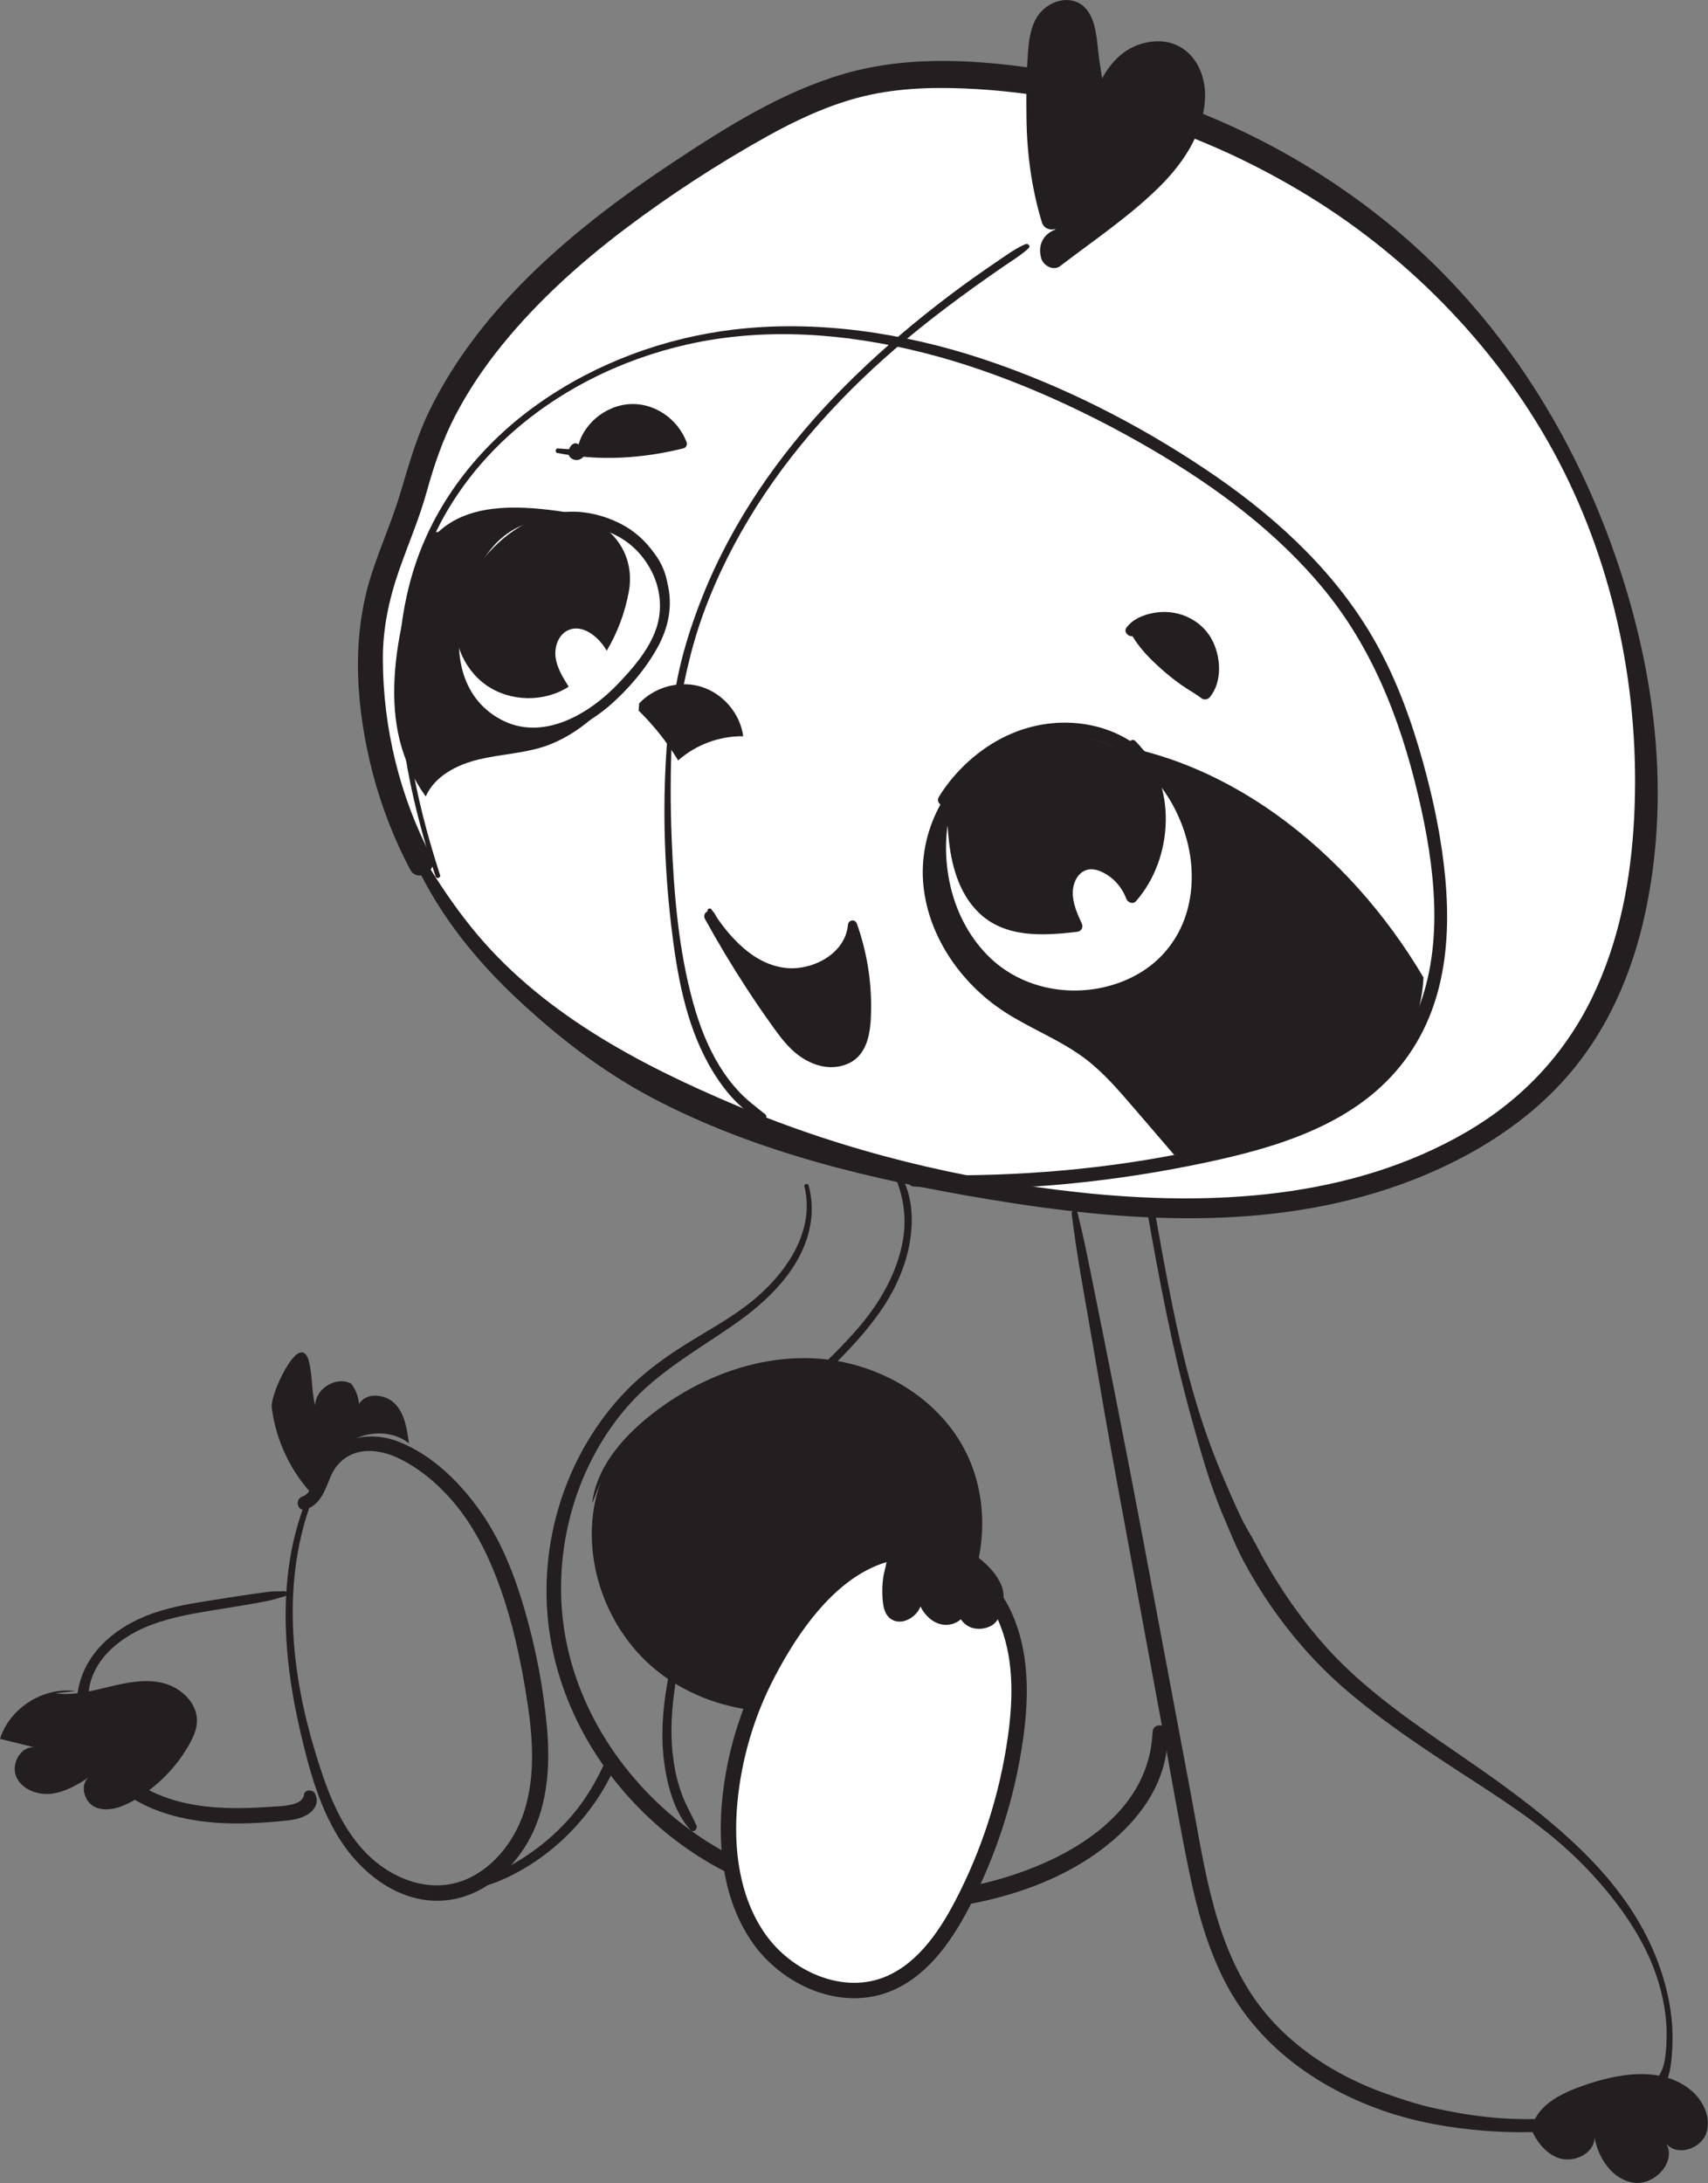 <svg xmlns="http://www.w3.org/2000/svg" id="uuid-546dcac7-7450-46b8-901c-f06c2550c733" data-name="Layer_2" viewBox="0 0 187.41 239.51"><rect x="0" y="0" width="187.41" height="239.51" fill="#808080" stroke="none"/><g id="uuid-ceb9e320-caea-48a5-94db-a6d84c3646d2" data-name="Layer_1"><g><g><path d="M46.19,94.69c11.31,21.31,36.52,31.02,60.24,35.41,16.39,3.03,33.85,4.26,49.27-2.1,5.96-2.46,11.53-6.07,15.66-11.01,6.46-7.73,8.94-18.11,9.26-28.17.65-20.22-6.93-40.59-20.64-55.46-13.71-14.88-33.39-24.09-53.59-25.08-3.8-.19-7.65-.09-11.36.72-4.96,1.09-9.56,3.44-13.93,6.03-14.02,8.32-31.18,21.06-35.38,37.79-1.68,6.67-5.04,11.36-5.06,19.1-.02,7.89,1.83,15.8,5.53,22.77Z" style="fill: #fff;"></path><path d="M45.7,94.98c2.63,5.54,6.54,10.39,11.01,14.58s9.34,7.97,14.81,10.87c11.36,6,24.23,9.03,36.82,11.13,14.97,2.51,30.82,3.63,45.37-1.61,6.65-2.4,13.02-6.08,17.81-11.35s7.6-11.79,9.05-18.65c2.94-13.92.75-28.3-4.24-41.47-4.96-13.09-12.97-24.93-23.82-33.82-10.71-8.77-23.68-14.67-37.35-16.9-7.35-1.2-15.24-1.77-22.48.32-6.77,1.95-12.94,5.83-18.77,9.69-10.55,6.99-21.13,15.69-26.79,27.29-1.41,2.89-2.25,5.87-3.16,8.94s-2.28,6.1-3.26,9.2c-2.21,7.01-1.62,14.65.21,21.68.95,3.65,2.33,7.17,4.08,10.5.81,1.55,3.16.18,2.35-1.37-3.49-6.66-5.3-14.13-5.33-21.64-.02-3.41.68-6.65,1.8-9.86,1-2.85,2.2-5.63,3.01-8.55s1.76-5.75,3.19-8.47,3.15-5.26,5.08-7.64c3.9-4.8,8.54-8.99,13.46-12.71s10.2-7.16,15.62-10.18c3.15-1.75,6.43-3.29,9.93-4.23,3.85-1.03,7.84-1.19,11.8-1.02,13.34.56,26.3,4.83,37.65,11.78s21.2,17.15,27.42,29.01c6.26,11.94,9.01,25.69,8.34,39.13-.34,6.86-1.63,13.72-4.67,19.93s-7.7,11.1-13.62,14.57c-12.77,7.48-28.24,8.24-42.62,6.69-12.86-1.39-25.6-4.48-37.53-9.5-10.88-4.58-21.76-10.33-29.25-19.7-1.82-2.27-3.47-4.72-4.97-7.21-.38-.64-1.29-.08-.98.57Z" style="fill: #231f20;"></path></g><g><path d="M115.42,24.05c-1.8-5.89-2.45-12.13-1.91-18.26.12-1.33.33-2.75,1.2-3.76s2.64-1.36,3.53-.36c.46.51.58,1.24.68,1.92.49,3.28.99,6.56,1.48,9.84.62-2.13,1.28-4.35,2.81-5.95,1.53-1.6,4.22-2.34,6-1.01,1.39,1.03,1.8,2.97,1.63,4.69-.5,5.13-4.92,8.85-9,11.99-2.08,1.6-4.16,3.21-6.25,4.81-.27-.64-.05-1.45.51-1.86" style="fill: #231f20;"></path><path d="M116.55,23.74c-1.73-5.79-3.01-11.88-2.31-17.95.14-1.21.39-3.09,1.75-3.52,1.45-.47,1.63.77,1.8,1.89.47,3.2.93,6.41,1.4,9.61.19,1.31,2.12,1.1,2.44,0,.78-2.64,1.86-6.47,5.19-6.71,3.52-.26,2.89,4.57,2.01,6.6-1.17,2.68-3.41,4.73-5.6,6.57-2.8,2.34-5.74,4.51-8.62,6.74l2.36.62c-.1-.33-.15-.66,0-.99.31-.7-.21-1.76-1.11-1.44-1.39.5-2.03,1.74-1.61,3.19.23.79,1.33,1.42,2.08.84,3.58-2.74,7.43-5.33,10.67-8.48,2.69-2.61,4.96-5.87,5.21-9.72s-2.28-7.08-6.23-6.36c-4.16.75-5.76,4.87-6.78,8.47h2.44c-.33-2.13-.66-4.26-1-6.39-.25-1.6-.24-3.6-1.01-5.06-1.41-2.7-4.91-1.78-6.07.62-.68,1.4-.73,2.95-.83,4.47-.14,2.05-.12,4.1-.1,6.15.04,3.91.55,7.73,1.68,11.47.43,1.44,2.69.83,2.26-.62h0Z" style="fill: #231f20;"></path></g><path d="M124,21.29c.69,0,.69-1.08,0-1.08s-.69,1.08,0,1.08h0Z" style="fill: #231f20;"></path><path d="M112.53,26.78c-1.07.46-2.01,1.15-2.97,1.8s-1.85,1.27-2.77,1.92c-1.8,1.28-3.56,2.62-5.29,4-3.52,2.82-6.9,5.85-10.02,9.11-6.07,6.34-11.14,13.66-14.4,21.83-1.8,4.52-3.2,9.41-3.41,14.29-.01.3.48.37.53.07.66-4.29,1.51-8.49,3.01-12.58s3.47-7.98,5.8-11.65c4.74-7.48,10.94-13.92,17.81-19.47,1.94-1.57,3.95-3.07,5.97-4.53,1.03-.74,2.07-1.47,3.11-2.19s2.07-1.32,2.97-2.15c.25-.23-.07-.55-.34-.44h0Z" style="fill: #231f20;"></path><path d="M73.24,80.82c-.57,6.93-.4,13.86.41,20.76.62,5.22,1.54,10.59,4.13,15.23,1.32,2.36,3.22,4.85,5.69,6.07.38.19.86-.33.49-.63-.98-.78-1.97-1.52-2.83-2.43s-1.55-1.84-2.18-2.86c-1.32-2.15-2.23-4.53-2.9-6.96-1.6-5.79-2.11-11.95-2.35-17.94-.15-3.74-.15-7.51.03-11.25.01-.31-.46-.31-.48,0h0Z" style="fill: #231f20;"></path><g><path d="M77.87,99.93c1.73,3.07,4.37,5.9,7.82,6.61s7.58-1.54,7.85-5.05c1.2,3.38,1.7,7.01,1.45,10.58-.08,1.17-.27,2.42-1.04,3.31-1.18,1.36-3.37,1.41-4.97.58-1.6-.83-2.73-2.32-3.78-3.79-2.66-3.74-5.11-7.63-7.32-11.65" style="fill: #231f20;"></path><path d="M77.66,100.05c1.43,2.78,3.62,5.3,6.59,6.47,2.58,1.01,5.59.62,7.74-1.19,1.17-.98,1.9-2.33,2.05-3.85l-.98.13c.85,2.47,1.36,5.04,1.45,7.65.04,1.27.05,2.59-.18,3.84-.18,1.01-.61,2-1.57,2.49-1.98,1-4.11-.28-5.45-1.72-1.67-1.79-2.99-3.99-4.33-6.03-1.62-2.49-3.15-5.03-4.58-7.63-.38-.68-1.42-.07-1.05.61,1.43,2.6,2.96,5.15,4.58,7.63.8,1.23,1.62,2.44,2.47,3.63.74,1.04,1.48,2.11,2.4,3,1.54,1.51,3.8,2.51,5.95,1.74,2.51-.89,2.79-3.62,2.83-5.93.06-3.25-.47-6.49-1.56-9.55-.19-.54-.93-.43-.98.13-.28,3.15-3.82,5-6.72,4.74-3.66-.34-6.41-3.51-8.24-6.42-.17-.27-.57-.03-.43.25h0Z" style="fill: #231f20;"></path></g><g><path d="M124.37,69.28c2.08,2.79,4.78,5.12,7.85,6.76,1.36-2.15.89-5.28-1.05-6.93-1.94-1.65-5.1-1.62-7.01.07" style="fill: #231f20;"></path><path d="M124.07,69.46c.82,1.55,2.15,2.87,3.46,4.03.65.58,1.34,1.12,2.05,1.63s1.56.96,2.29,1.52c.23.17.66.1.84-.11,1.47-1.71,1.26-4.58.22-6.44-1.14-2.04-3.48-3.15-5.78-2.92-.64.06-1.25.2-1.84.44-.7.29-1.24.64-1.7,1.24-.42.55.37,1.18.89.89s.99-.61,1.52-.8,1.11-.3,1.69-.3c1.1,0,2.23.35,3.05,1.1s1.29,1.74,1.45,2.8c.08.55.06,1.13-.05,1.67-.12.58-.38,1.1-.61,1.64l.85-.48c-.77-.27-1.49-.78-2.17-1.24s-1.37-.98-2.02-1.52c-1.3-1.1-2.38-2.39-3.6-3.58-.29-.28-.73.07-.55.42h0Z" style="fill: #231f20;"></path></g><g><path d="M61.25,49.45c4.53.67,9.19.42,13.62-.74-.78-2.22-3.05-3.82-5.4-3.81-2.35.01-4.6,1.63-5.36,3.86-.16.48-.38,1.08-.88,1.11s-.29-1.05.03-.66" style="fill: #231f20;"></path><path d="M61.18,49.7c4.57.92,9.31.61,13.82-.51.25-.06.44-.37.35-.62-.98-2.71-3.78-4.58-6.68-4.19-1.41.19-2.73.88-3.72,1.9-.49.51-.91,1.1-1.2,1.75-.14.3-.21.64-.37.93-.12.23-.25.22-.05.4.13.13.17.16.14.08.02-.24-.13-.19-.44.15.47.3.84-.34.55-.71-.74-.95-1.95,1.13-.6,1.55.74.23,1.3-.48,1.54-1.07.35-.83.63-1.57,1.27-2.23,1.19-1.24,2.98-1.92,4.68-1.56s3.26,1.6,3.9,3.28l.35-.62c-4.41,1.17-8.96,1.36-13.49.97-.29-.03-.36.46-.07.52h0Z" style="fill: #231f20;"></path></g><path d="M48.29,96.03c-2.81-8.71-4.78-18.02-3.52-27.2.58-4.21,1.82-8.31,3.88-12.04,1.81-3.27,4.16-6.21,6.9-8.75,5.53-5.12,12.54-8.6,19.87-10.25,8.54-1.92,17.36-1.23,25.79.88s17.22,6,25.07,10.58c7.13,4.16,13.9,9.16,19.14,15.6,5.67,6.97,8.7,15.46,10.58,24.15,1.62,7.48,2.4,16-1,23.12-1.7,3.56-4.4,6.43-7.73,8.5s-7.2,3.43-11.05,4.43c-9.35,2.44-19.06,3.66-28.71,3.87-1.21.03-2.43.04-3.64.05s-2.44.17-3.64.13c-.69-.02-.69,1.05,0,1.08,1.3.04,2.58.26,3.89.28s2.51,0,3.77-.02c2.55-.06,5.1-.2,7.64-.41,5.07-.42,10.12-1.14,15.11-2.14,8.02-1.61,16.9-3.89,22.5-10.32s6.22-14.8,5.29-22.67c-.51-4.32-1.49-8.6-2.72-12.77-1.34-4.51-3.08-8.94-5.54-12.96-4.4-7.22-10.85-12.96-17.82-17.63-7.54-5.06-15.85-9.28-24.47-12.14s-18.18-4.34-27.39-3.24c-7.59.91-15,3.64-21.26,8.02s-11.29,10.54-13.7,17.88c-2.9,8.85-1.94,18.5.3,27.38.57,2.26,1.23,4.5,1.96,6.71.1.31.6.18.5-.14h0Z" style="fill: #231f20;"></path><path d="M129.44,127.41c-1.71-1.99-3.43-3.99-5.14-5.98-1.62-1.88-3.25-3.77-5.22-5.27-2.74-2.07-6.02-3.29-8.9-5.17-4.88-3.19-8.51-8.52-8.9-14.34-.39-5.82,2.82-11.92,8.18-14.22,2.61-1.12,5.52-1.33,8.36-1.2,16.09.75,30.18,12.14,38.37,26.01-.11,3.02-1.29,6.76-3.28,9.04-1.99,2.28-4.53,4.02-7.18,5.48-4.74,2.62-10.97,4.71-16.29,5.64Z" style="fill: #231f20;"></path><path d="M46.71,87.39c.99-2.24,3.42-3.49,5.8-4.06,2.38-.58,4.87-.66,7.19-1.42,3.87-1.28,6.87-4.34,9.43-7.5,2.69-3.32,5.19-7.62,3.78-11.65-1.59-4.53-7.12-6.09-11.87-6.72-4.5-.6-9.63-.76-12.95,2.33-.61-.11-1.41,1.09-1.6,1.67-1.52,4.64-2.92,9.37-3.19,14.25-.27,4.87.59,9.14,3.42,13.11Z" style="fill: #231f20;"></path><path d="M70.08,77.97c1.66,1.63,3.12,3.47,4.33,5.46,1.94-1.72,4.54-2.69,7.14-2.65-.33-2.47-2.19-4.67-4.57-5.42-2.38-.75-5.16,0-6.85,1.82" style="fill: #231f20;"></path><g><path d="M104.33,87.95c-2.41,6.69-.15,14.97,5.73,18.98,5.88,4.01,14.89,2.8,19.03-2.98,4.3-6.01,2.4-15.02-2.98-20.07-1.1-1.03-2.33-1.94-3.7-2.6-3.27-1.58-7.19-1.61-10.59-.33-3.4,1.27-6.27,3.79-8.23,6.84" style="fill: #fff;"></path><path d="M104.1,87.89c-1.05,2.82-1.42,5.75-.93,8.73s1.71,5.71,3.59,7.99c3.7,4.49,9.82,6.21,15.4,4.72,2.7-.72,5.24-2.21,7.02-4.38,1.89-2.31,2.87-5.22,2.98-8.19.24-6.26-3.21-12.7-8.69-15.79-3.2-1.8-7.09-2.12-10.61-1.14-3.27.91-6.17,2.94-8.35,5.53-.55.66-1.05,1.34-1.49,2.07s.67,1.38,1.17.68c1.8-2.58,4.04-4.76,6.92-6.1,3.03-1.41,6.57-1.66,9.74-.59,5.57,1.87,9.39,7.8,9.86,13.51.22,2.69-.25,5.44-1.63,7.78s-3.37,3.93-5.76,4.91c-4.84,1.98-10.71,1.18-14.57-2.43-2.25-2.1-3.75-4.92-4.45-7.9s-.71-6.35.27-9.29c.1-.29-.35-.41-.46-.13h0Z" style="fill: #231f20;"></path></g><path d="M88.27,130.2c1.28,5.31-2.57,10.24-6.59,13.21-2.25,1.66-4.73,2.97-7.08,4.49-2.13,1.37-4.15,2.89-5.92,4.72-6.61,6.84-9.7,16.7-8.44,26.1,1.28,9.54,6.85,18.08,14.57,23.7,8.65,6.3,19.79,8.38,30.26,6.71,5.01-.8,10.06-2.4,14.33-5.18,3.78-2.47,7.24-6.02,8.35-10.52.28-1.11.38-2.23.29-3.37-.07-1.01-1.54-1.03-1.58,0-.41,9.78-10.81,14.85-19.15,16.71-10.1,2.24-21.08.83-29.86-4.81-7.68-4.94-13.58-12.96-15.34-21.99s.77-18.84,6.77-25.69c3.42-3.91,8-6.33,12.18-9.32,3.83-2.74,7.58-6.62,7.98-11.57.09-1.11-.02-2.23-.31-3.31-.08-.31-.55-.18-.48.13h0Z" style="fill: #231f20;"></path><path d="M98.19,129.03c.98,2.37,1.33,4.74.84,7.27s-1.58,4.88-3.01,6.99c-3.07,4.52-7.61,7.79-11.06,11.99-1.7,2.07-3.01,4.45-4.2,6.85s-2.19,5-3.11,7.57c-1.77,4.96-3.6,10.05-4.48,15.26-.46,2.72-.66,5.52-.31,8.27.33,2.57,1.1,5.58,2.89,7.54.35.38.85-.1.66-.51-.52-1.15-1.17-2.23-1.6-3.42s-.71-2.34-.89-3.55c-.38-2.48-.28-5.01.04-7.49.67-5.26,2.35-10.3,4.07-15.3.89-2.6,1.86-5.18,3.06-7.66s2.78-4.82,4.59-6.98c3.43-4.1,7.72-7.44,10.81-11.83,1.58-2.24,2.8-4.81,3.3-7.52.47-2.55.37-5.47-1.06-7.72-.18-.28-.7-.1-.56.24h0Z" style="fill: #231f20;"></path><path d="M66.17,161.92c-3.02,7.31-.3,16.37,5.85,21.34,6.15,4.97,15.12,5.85,22.42,2.79,4.98-2.09,9.27-5.94,11.55-10.83s2.44-10.81.1-15.68c-2.94-6.12-9.59-10.02-16.36-10.48-6.77-.46-13.53,2.24-18.77,6.55-2.93,2.42-5.56,5.59-5.99,9.36" style="fill: #231f20;"></path><path d="M92.21,171.73c-2.02,1.51-3.85,3.5-4.94,5.79-.12.25.23.46.37.22.63-1.07,1.29-2.11,2.1-3.06s1.71-1.8,2.7-2.54c.24-.18,0-.59-.24-.41h0Z" style="fill: #231f20;"></path><path d="M84.19,183.7c3.08-5.91,8.17-13.16,15.5-13.59,4.53-.27,8.7,3.08,10.56,7.22,1.86,4.14,1.81,8.88,1.17,13.37-.9,6.37-2.9,12.59-5.88,18.29-1.95,3.73-4.6,7.46-8.57,8.86-4.93,1.73-10.66-.87-13.68-5.15-3.01-4.28-3.71-9.82-3.22-15.02.46-4.86,1.86-9.64,4.12-13.97Z" style="fill: #fff; stroke: #231f20; stroke-miterlimit: 10; stroke-width: 1.69px;"></path><g><path d="M109.21,176.73c-.09,1.35-2.1,1.83-2.99.84s-.65-2.68.22-3.69c-.29,1.57-.92,3.5-2.46,3.66-.98.11-1.9-.65-2.32-1.57-.43-.92-.47-1.97-.51-2.99-.44.95-.37,2.08-.79,3.03-.42.96-1.78,1.62-2.41.8-.2-.26-.26-.59-.3-.91-.2-1.48-.06-3,.4-4.42-.18-.7.17-.44.74-.89,1.17-.93,2.78-1.22,4.26-.95,1.48.26,2.83,1.02,3.98,1.97.83.68,1.59,1.49,2.06,2.45s.2,1.61.13,2.69Z" style="fill: #231f20;"></path><path d="M108.78,176.62c-.26.76-1.23,1.17-1.93.7-.95-.65-.56-2.23.05-2.97l-1.11-.64c-.2,1.01-.57,2.98-1.86,3.15-.7.09-1.3-.52-1.6-1.08-.45-.84-.46-1.87-.49-2.79-.02-.63-1.01-1.04-1.3-.35-.35.83-.43,1.69-.65,2.55-.12.48-.49,1.34-1.14,1.29-.57-.05-.46-1.44-.46-1.84,0-.99.21-1.89.44-2.84.03-.1.13-.46.02-.54.07.06-.51.41-.08.28.32-.1.57-.36.85-.53.67-.42,1.45-.64,2.25-.67,1.7-.05,3.31.73,4.61,1.78.74.59,1.42,1.27,1.88,2.11s.23,1.67.29,2.54c.05.7,1.11.94,1.29.17.25-1.08.47-2.03,0-3.09s-1.22-1.89-2.05-2.6c-1.71-1.47-3.89-2.61-6.2-2.46-1.09.07-2.16.4-3.06,1.04-.27.2-.58.32-.85.51-.5.34-.35.77-.43,1.18-.08.46-.28,1.09-.35,1.63-.08.64-.11,1.27-.08,1.91.05.98.15,2.22,1.16,2.7.94.44,2.05-.1,2.65-.86.82-1.03.61-2.4,1.11-3.56l-1.3-.35c.05,1.23.11,2.56.77,3.65.55.9,1.51,1.64,2.6,1.63,2.15-.02,2.95-2.46,3.26-4.19.1-.58-.65-1.21-1.11-.64-1.11,1.38-1.53,3.98.32,5,1.25.69,3.53.03,3.36-1.67-.05-.49-.7-.61-.87-.12Z" style="fill: #231f20;"></path></g><path d="M34.3,163c-3.98,8.34-3.42,18.06-1.38,26.85,1.01,4.35,2.22,8.91,4.81,12.62,2.38,3.4,6.18,6.19,10.49,6.07,3.96-.1,7.34-2.66,9.39-5.92,2.43-3.86,2.81-8.59,2.41-13.04s-1.22-8.65-2.41-12.81c-1.07-3.74-2.52-7.5-4.74-10.72s-5.34-6.38-9.1-7.86c-1.94-.77-4.16-.82-6.06.09-.87.41-1.63,1.06-2.17,1.86-.48.71-.74,1.55-1.05,2.34-.26.66-.59,1.47-1.32,1.72-.88.31-.51,1.71.39,1.41,1.66-.56,2.12-2.19,2.74-3.65.69-1.63,2.11-2.66,3.9-2.76,2.09-.11,4.11.95,5.77,2.11,1.46,1.02,2.75,2.26,3.89,3.62,2.31,2.75,3.93,6.15,5.11,9.52,1.25,3.56,2.06,7.25,2.68,10.96.74,4.43,1.26,9.16-.19,13.5-1.08,3.23-3.54,6.34-6.84,7.49-3.72,1.3-7.74-.34-10.4-3.04-3-3.04-4.46-7.25-5.67-11.26-2.51-8.29-3.51-17.48-.88-25.87.33-1.04.69-2.06,1.11-3.06.11-.27-.35-.47-.48-.2h0Z" style="fill: #231f20;"></path><path d="M51.99,207.21c.91-.22,1.8-.42,2.66-.78s1.66-.74,2.45-1.19c1.57-.88,3.05-1.96,4.39-3.17s2.55-2.58,3.6-4.05c.54-.75,1.04-1.54,1.48-2.35.21-.38.41-.76.58-1.16.2-.47.27-.9.36-1.4.08-.41-.44-.65-.68-.29s-.51.68-.71,1.08-.38.78-.59,1.16c-.4.77-.85,1.51-1.33,2.23-.98,1.45-2.14,2.77-3.42,3.95-2.54,2.35-5.7,4.19-8.97,5.34-.4.14-.24.74.18.64h0Z" style="fill: #231f20;"></path><path d="M31.2,174.58c-.61.03-1.22,0-1.82.08-.66.08-1.31.18-1.96.27-1.26.18-2.52.38-3.78.58-2.35.37-4.74.73-6.99,1.54-3.65,1.31-7.02,3.91-7.97,7.84-.87,3.6.58,7.37,2.99,10.05,2.82,3.15,7.01,4.53,11.11,4.96,2.56.27,5.14.17,7.7-.06,1.08-.1,2.19-.15,3.15-.69.91-.51,1.45-1.41.91-2.4-.25-.45-1.12-.42-1.19.16-.09.65-.7.91-1.28,1.06-.89.22-1.87.23-2.78.29-2.02.14-4.06.18-6.08,0-3.64-.32-7.36-1.46-9.99-4.11-2.22-2.24-3.86-5.38-3.48-8.6.43-3.67,3.75-6.14,6.99-7.33,2.25-.82,4.61-1.22,6.96-1.6,1.25-.2,2.51-.4,3.76-.62.61-.11,1.21-.21,1.82-.33.69-.13,1.33-.36,2.01-.54.29-.08.24-.56-.07-.54h0Z" style="fill: #231f20;"></path><path d="M8.29,185.54c-3.52-.49-7.22,1.85-8.29,5.24,1.25.31,2.5.62,3.75.93-1.53-.13-2.59,1.9-1.94,3.29.66,1.39,2.4,1.99,3.92,1.79,1.52-.21,2.88-1.04,4.17-1.88-1.24.68-.73,2.81.56,3.37,1.3.56,2.8.04,4.04-.65,2.6-1.45,4.8-3.63,6.26-6.23.44-.79.83-1.64.85-2.54.06-2-1.73-3.69-3.67-4.19-1.94-.5-3.99-.08-5.94.39-1.95.47-3.95,1-5.93.72" style="fill: #231f20;"></path><path d="M34.52,164.23c-2.56-2.64-4.24-6.12-4.7-9.77-.16-1.27,1.8-5.51,2.98-6.01,1.64-.7,1.22,4.04,1.79,5.73.02-1.83,2.29-3.21,3.92-2.39.51.64.82,1.43.88,2.24.8-1.32,2.94-1.1,3.99.03s1.29,2.77,1.49,4.3c-1.94-1.57-4.94-1.36-6.95.11s-3.11,3.95-3.39,6.42" style="fill: #231f20;"></path><path d="M117.59,133.13c.58,4.87,1.53,9.71,2.35,14.55s1.67,9.78,2.57,14.66c1.79,9.71,3.58,19.41,5.37,29.12.85,4.63,1.64,9.28,2.6,13.89.85,4.12,1.96,8.22,3.88,11.98,3.57,7,10.06,11.67,17.36,14.23,3.59,1.26,7.43,1.93,11.21,2.22,4.42.34,9,.2,13.28-1.05,1.9-.55,3.96-1.26,5.47-2.59s1.71-3.57,1.81-5.41c.21-3.74-.66-7.46-2.15-10.88-3.25-7.43-9.55-12.9-15.93-17.62-6.77-5.01-14.18-9.18-19.88-15.5-2.57-2.85-4.78-6-6.68-9.34-.48-.84-.91-1.71-1.39-2.56s-.95-1.62-1.35-2.47c-.83-1.78-1.61-3.58-2.36-5.39-3.03-7.31-4.66-15.09-6.1-22.84-.35-1.89-.68-3.78-1.02-5.67-.09-.52-.88-.3-.79.22,1.34,7.64,2.78,15.29,4.85,22.77,1.02,3.68,2.03,7.37,3.54,10.89.74,1.74,1.43,3.49,2.34,5.16s1.87,3.25,2.94,4.79c2.23,3.21,4.8,6.15,7.74,8.74,3.11,2.73,6.51,5.13,9.94,7.43s7,4.48,10.36,6.91,6.15,4.98,8.67,8.01,4.61,6.35,5.73,10.01c.55,1.81.9,3.69.92,5.59.01,1.02-.04,2.06-.21,3.07-.18,1.08-.65,1.93-1.44,2.68-1.47,1.39-3.46,2.1-5.38,2.66-2.1.61-4.28.94-6.46,1.06-4.05.23-8.14-.29-12.1-1.17-1.8-.4-3.6-1-5.34-1.62s-3.45-1.39-5.08-2.29c-3.17-1.75-6.04-4.03-8.31-6.87-5.25-6.59-6.35-15.48-7.85-23.49-1.79-9.53-3.58-19.07-5.37-28.6s-3.67-18.95-5.58-28.41c-.47-2.33-.93-4.64-1.52-6.94-.09-.35-.69-.29-.64.09h0Z" style="fill: #231f20;"></path><path d="M167.62,232.62c.58,1.71,1.59,3.45,3.28,4.11,1.69.66,4.04-.4,4.06-2.21.41,2.28,1.95,4.58,4.24,4.95s4.75-2.21,3.65-4.26c1.17,1.4,3.75.58,4.36-1.14s-.34-3.67-1.76-4.81c-3.23-2.6-7.98-1.78-11.89-.38-2.24.8-4.67,1.99-5.4,4.25" style="fill: #231f20;"></path><g><path d="M124.28,81.54c4.05,4.62,4.01,12.29-.09,16.87-.48-1.4-1.53-2.59-2.84-3.25-.67-.34-1.45-.54-2.18-.37-1.28.3-2.06,1.71-2.08,3.03-.02,1.32.53,2.57,1.07,3.77-3.07.36-6.41.67-9.05-.94-3.34-2.04-4.36-6.41-4.49-10.32-.03-.93-.02-1.87.22-2.76.51-1.86,1.99-3.31,3.62-4.33,4.92-3.07,11.76-2.68,16.3.94" style="fill: #231f20;"></path><path d="M123.95,81.74c1.75,2.39,2.77,5.19,2.73,8.17s-.97,5.84-2.94,8.06l1.06.28c-.84-2.31-3.68-5.12-6.35-3.85-1.15.54-1.81,1.78-1.95,3-.19,1.59.49,3.11,1.13,4.52l.53-.93c-2.99.35-6.4.74-9.04-1.06-2.25-1.53-3.21-4.3-3.62-6.87-.24-1.47-.39-3.09-.2-4.57s1.06-2.77,2.2-3.75c2.14-1.86,5.05-2.8,7.85-2.9,3.19-.11,6.43.82,8.96,2.8.64.5,1.55-.4.9-.9-4.97-3.9-12.51-4.35-17.72-.6-1.28.92-2.41,2.09-3.02,3.56-.67,1.62-.56,3.47-.39,5.18.28,2.94,1.1,6.08,3.28,8.22,2.9,2.84,7.08,2.57,10.8,2.14.49-.06.74-.48.53-.93-.49-1.08-1.02-2.25-.98-3.46.02-.87.42-1.85,1.22-2.28.95-.5,2.1.06,2.88.64s1.42,1.45,1.77,2.39c.15.41.72.66,1.06.28,4.18-4.75,4.58-12.99-.08-17.59-.3-.3-.88.1-.61.47h0Z" style="fill: #231f20;"></path></g><g><path d="M61.74,57.19c-2.18-.87-4.75-.21-6.6,1.23-1.85,1.44-3.06,3.55-3.92,5.73-1.07,2.75-1.64,5.76-1.09,8.66.55,2.9,2.36,5.64,5.06,6.84,2.57,1.15,5.64.76,8.16-.5,2.52-1.26,4.56-3.31,6.34-5.49,1.34-1.64,2.59-3.45,3.06-5.51.75-3.25-.63-6.81-3.2-8.93s-6.18-2.8-9.42-2.04" style="fill: #fff;"></path><path d="M61.87,56.97c-2.26-.98-4.82-.44-6.78.98s-3.36,3.77-4.27,6.09c-1.88,4.79-2.07,10.93,2.02,14.68,1.92,1.76,4.52,2.4,7.08,2.07s5.04-1.69,7.04-3.44,3.84-3.91,5.13-6.21,1.76-4.71,1.13-7.22c-.67-2.71-2.48-5.04-4.94-6.36s-5.69-1.91-8.3-.94c-.58.21-.56,1.22.16,1.16,2.27-.2,4.39-.3,6.56.55s3.75,2.34,4.77,4.3,1.25,4.29.51,6.41c-.8,2.28-2.51,4.25-4.15,5.97-3.16,3.32-8.27,6.39-12.86,3.94s-5.26-7.73-4.14-12.2c.65-2.58,1.76-5.25,3.64-7.18s4.61-2.97,7.21-2.13c.27.09.47-.36.2-.47h0Z" style="fill: #231f20;"></path></g><path d="M51.68,63.19c-.68,1.1-1.26,2.26-1.56,3.52-.73,3.12.61,6.62,3.23,8.46,2.62,1.84,6.36,1.91,9.05.17-.62-.99-1.26-2.01-1.43-3.16s.26-2.48,1.3-3c1.59-.8,3.42.66,4.3,2.22,1.2-2.01,2.03-4.25,2.44-6.56.77-4.38-2.36-8.15-6.88-8.41-4.36-.25-8.33,3.34-10.45,6.77Z" style="fill: #231f20;"></path></g></g></svg>